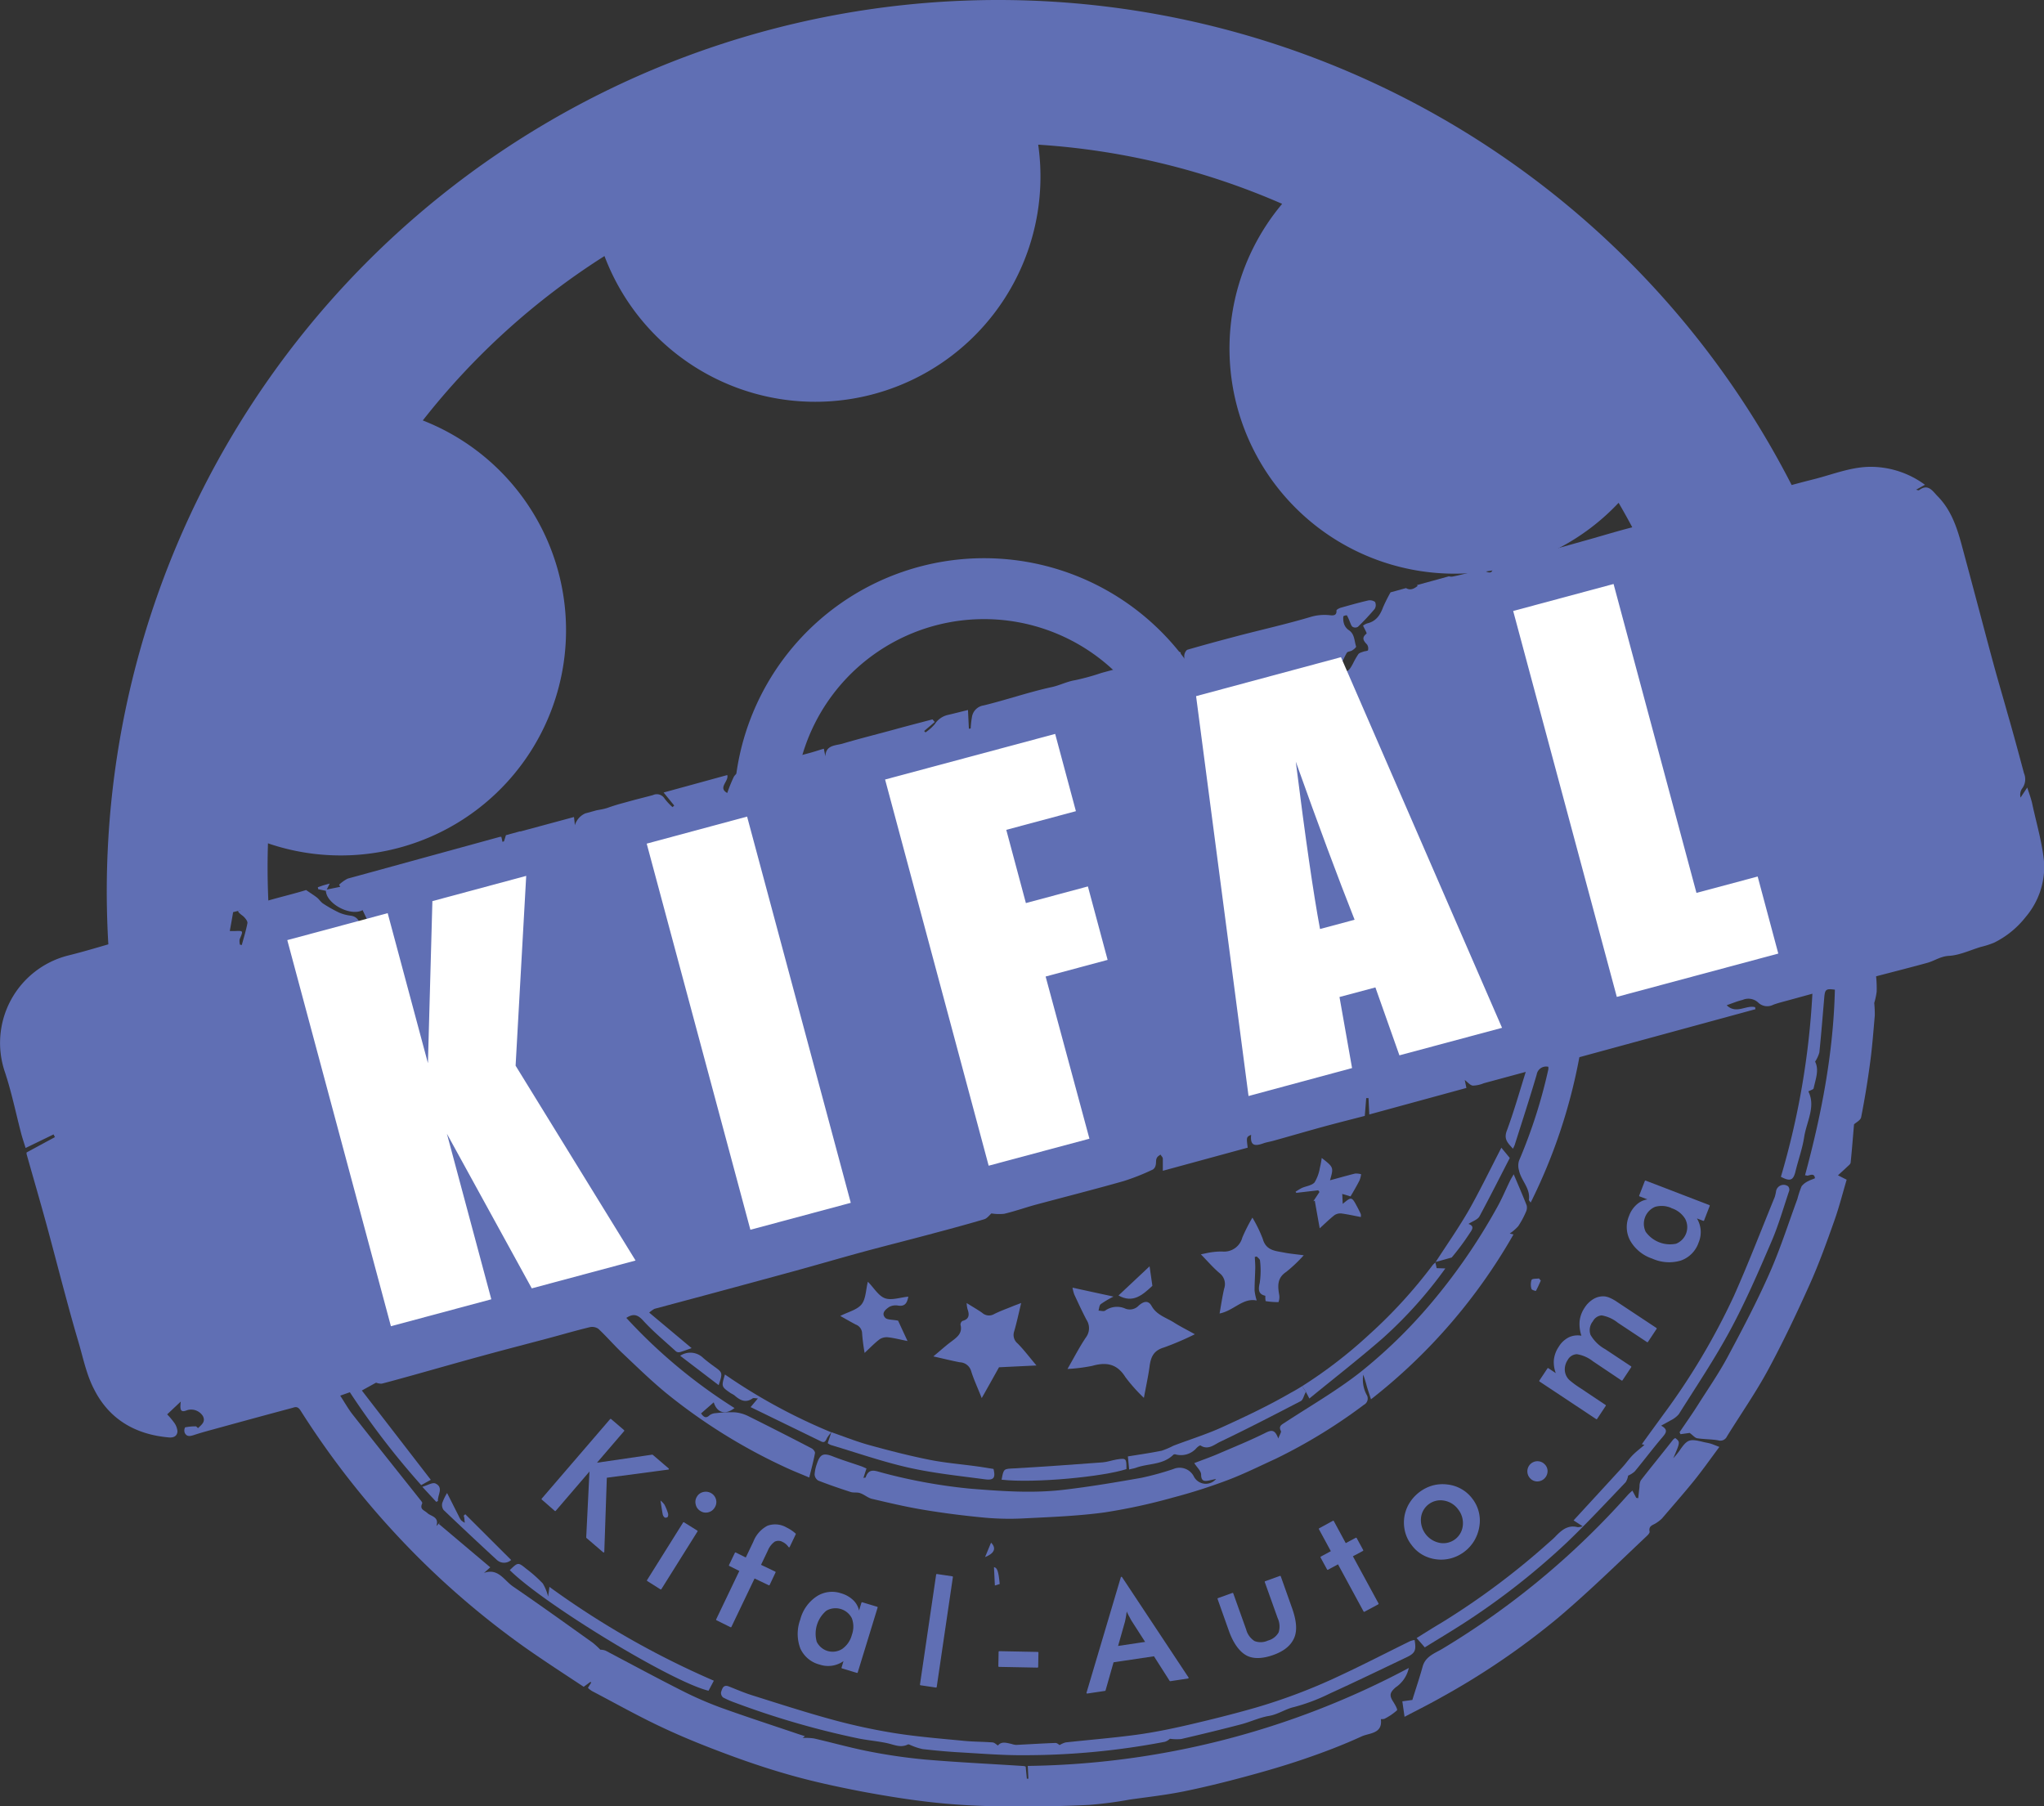 <svg id="Calque_1" data-name="Calque 1" xmlns="http://www.w3.org/2000/svg" xmlns:xlink="http://www.w3.org/1999/xlink" viewBox="0 0 385.41 340.6"><rect x="0" y="0" width="385.41" height="340.6" fill="#333333" stroke="none"/><defs><clipPath id="clip-path" transform="translate(-102.58 -89.19)"><polygon points="448.86 177.8 115.28 269.38 79.8 256.71 61.51 318.3 102.41 384.23 110.11 480.94 293.44 467.47 502.75 401.07 501.3 308.68 499.38 240.83 493.12 186.46 466.66 163.37 448.86 177.8" style="fill:none"/></clipPath></defs><title>لوغو ديال الفقيه</title><path d="M357.06,224a8.22,8.22,0,1,1-10-5.92A8.22,8.22,0,0,1,357.06,224Z" transform="translate(-102.58 -89.19)" style="fill:#606fb4"/><path d="M237.8,254.54a8.22,8.22,0,1,1-10-5.93A8.21,8.21,0,0,1,237.8,254.54Z" transform="translate(-102.58 -89.19)" style="fill:#606fb4"/><path d="M147,261.07a56.75,56.75,0,0,1,6.22-1.19q-.3-5.87-.11-11.68l.19.08a42.47,42.47,0,0,0,29-79.81h0a136.31,136.31,0,0,1,34.26-31,42.47,42.47,0,0,0,81.78-21,136.44,136.44,0,0,1,46,11.16A42.45,42.45,0,0,0,407.78,184q2.73,4.68,5.11,9.62a56.59,56.59,0,0,1,6-1.95,55.64,55.64,0,0,1,26.55-.28l0,0a168.09,168.09,0,0,0-321.94,82.14h0A55.78,55.78,0,0,1,147,261.07Z" transform="translate(-102.58 -89.19)" style="fill:#606fb4"/><path d="M261.81,265.78a35.71,35.71,0,1,1,61-15.63L335,247a47.17,47.17,0,1,0-85.37,21.86Z" transform="translate(-102.58 -89.19)" style="fill:#606fb4"/><g style="clip-path:url(#clip-path)"><path d="M485.77,240.75c-.22-1-.6-2-.94-3.06l-1.26,1.89a2.11,2.11,0,0,1,.27-1.67,2.89,2.89,0,0,0,.38-2.9c-1-3.74-2-7.47-3.08-11.19-.86-3.09-1.78-6.16-2.62-9.25-1.15-4.21-2.25-8.43-3.38-12.65q-1.33-5-2.68-10c-.9-3.33-2-6.57-4.48-9.11-1-1-1.79-2.5-3.55-1.19-.07.05-.24,0-.55-.09l1.66-.93a17.3,17.3,0,0,0-9.83-3.38c-3.92-.1-7.51,1.44-11.22,2.36-4.22,1.06-8.4,2.28-12.46,3.4-3.37-4.67-6.57-9.3-10-13.76a122.41,122.41,0,0,0-10.93-12.5l-2.67.51-.09-.4,2.07-.88A163.3,163.3,0,0,0,374,128.11l-1.71,2.66-.3-.22a17.85,17.85,0,0,1,.95-2c.43-.71.12-1.06-.47-1.37-2-1-3.9-2.09-5.89-3a136,136,0,0,0-21.86-8.74c-6.49-1.83-13-3.54-19.59-5.06a85,85,0,0,0-10.44-1.53c-5.28-.52-10.58-1-15.88-1.21-4.46-.15-8.95.14-13.42.28a2.84,2.84,0,0,0-1.09.51,11.67,11.67,0,0,0-2.44-.3,170.56,170.56,0,0,0-24.19,3.94c-.71.16-1.29.86-2,1-1,.25-2.16.1-3.17.4-3.92,1.16-7.81,2.41-11.7,3.68a2.11,2.11,0,0,0-1.22,1,3.42,3.42,0,0,0-.07,1.69c.13,1.28.32,2.55.49,3.83-1.27-1.59-1.3-3.51-1.59-5.63a160.21,160.21,0,0,0-54.61,34.35,159.37,159.37,0,0,0-21.18,24.91A163.18,163.18,0,0,0,147,205.71a165.34,165.34,0,0,0-9.71,31.1c.65.18,1.25.33,1.83.51s1.39.22,1.54.57c.78,1.78,2.6,1.36,3.89,2.27a154.55,154.55,0,0,1,14-40.84l-2.37-1.62c.09-.21.19-.41.28-.62l2.89.59a.85.85,0,0,0,.18-.21c2.27-3.94,4.37-8,6.85-11.81a150.66,150.66,0,0,1,24.83-29.59c2.07-1.88,4.16-3.73,6.32-5.51s4.41-3.57,6.71-5.22a72.62,72.62,0,0,1,6.58-4.69c5.46-3,10.79-6.27,16.29-9.19a116.19,116.19,0,0,1,11-5c3.58-1.45,7.24-2.73,10.92-3.89s7.63-2.18,11.54-3.27l-2.26-1.86.72-1.71a20.6,20.6,0,0,0,1.81,1.75,5.55,5.55,0,0,0,2.23,1.25,9.35,9.35,0,0,0,2.76-.42c3.92-.66,7.82-1.54,11.78-1.91,5.68-.52,11.4-.72,17.11-1a104.91,104.91,0,0,1,19.64,1.16c5,.74,10,1.43,14.84,2.61,6.07,1.46,12.11,3.15,18,5.2a130.15,130.15,0,0,1,20.46,9.18c.66.36,1.41,1,2,.9s.93-1,1.38-1.62l.3,0-.34,2.45c1.25.75,2.59,1.49,3.86,2.33,4,2.63,7.86,5.3,11.81,7.92a2.1,2.1,0,0,0,1.37.12c.89-.15,2.64,1.13,2.23,1.71-.57.79,0,1,.38,1.25a149.21,149.21,0,0,1,18.36,17.09c1.21,1.33,2.45,2.66,3.52,4.1s2.32,2.4,3.25,3.83c1.33,2,2.92,3.89,4.34,5.87,1.27,1.78,2.45,3.62,3.69,5.45l-1.91.84c.5.1.64.12.76.16s.19.12.06,0c-1.48.21-3.07.51-4.66.64-1.31.11-2.34.91-3.67,1.15-4.4.81-8.69,2.22-13,3.41L384.07,196c0,1.06-.35,1.34-1.19,1a3,3,0,0,0-1.53-.2c-1.66.32-3.28.81-4.94,1.12a1.73,1.73,0,0,1-1.31-.43c-1.25-1.25-2.35-2.66-3.64-3.87-2.59-2.45-5.19-4.9-7.92-7.19a104.26,104.26,0,0,0-23.43-14.77c-2.22-1-4.49-1.94-6.73-2.91l-.26.31,3.4,5.52-.23.15c-1.22-1.49-2.44-3-3.9-4.78-.73,1.32-1.24,2.26-1.86,3.39a102.85,102.85,0,0,1,39.36,26.33c-1,.82-1.83.9-2.67,0-.7-.77-1.47-1.48-2.14-2.14-2,1.27-.95,2.42-.22,3.21a29.93,29.93,0,0,0-1.48,2.93c-.55,1.48-1.31,2.68-3,3.07a3.25,3.25,0,0,0-.79.42c.28.61.76,1.42.66,1.51-1,.79-.56,1.37.1,2.06a1.35,1.35,0,0,1,.18,1.07c-.05.15-.58.16-.88.27s-.76.22-.95.48a14.68,14.68,0,0,0-1,1.75c-.88,1.66-1.2,1.78-2.66,1.05.49-1,.93-2.08,1.49-3.06.14-.25.67-.25,1-.45s.8-.59.75-.75c-.36-1.1-.25-2.42-1.48-3.15a2.34,2.34,0,0,1-.81-1.17,3.3,3.3,0,0,1-.11-1.37,1.06,1.06,0,0,1,.67-.17,9.5,9.5,0,0,1,.55,1.21c.15.33.26.76.52.95a1,1,0,0,0,1,0,43.74,43.74,0,0,0,3.16-3.37,1.38,1.38,0,0,0,.07-1.33,1.65,1.65,0,0,0-1.35-.26c-1.72.4-3.42.88-5.12,1.36-.3.09-.81.36-.8.52.08,1-.67.95-1.24.89a9.13,9.13,0,0,0-3.76.36c-4.39,1.3-8.87,2.31-13.3,3.46-3.27.86-6.54,1.74-9.78,2.68-.31.09-.63.77-.62,1.16a14.68,14.68,0,0,1-1.26,6.33c-.44-3.17-2.62-2.37-4.47-2.59,3.27.25,5.22-.89,5.05-4.4-.07,0-.26-.11-.41-.07-3.22.87-6.43,1.76-9.65,2.64-1.63.45-3.27.87-4.9,1.32a43.62,43.62,0,0,1-4.94,1.36c-1.56.25-2.94,1-4.49,1.32-4.3.94-8.48,2.4-12.76,3.44a2.6,2.6,0,0,0-2.19,2.12,17.12,17.12,0,0,0-.25,2.22l-.34.06-.17-3.54c-1.38.34-2.58.65-3.79.93a4,4,0,0,0-2.47,1.74,9.14,9.14,0,0,1-1.76,1.56l-.24-.27,2-1.7c-.14-.16-.29-.32-.43-.49-2.09.55-4.17,1.09-6.25,1.65-3.57,1-7.16,1.87-10.7,2.92-1.3.39-3.18.22-3.25,2.41-.09-.46-.18-.91-.29-1.45-1,.29-1.8.57-2.66.8-4.33,1.16-8.68,2.29-13,3.49a2.37,2.37,0,0,0-1.31,1,29.08,29.08,0,0,0-1.24,3.06c-1.84-1,.35-2.2,0-3.38l-12,3.29,2,2.46-.32.3a11.78,11.78,0,0,1-1.49-1.6,1.71,1.71,0,0,0-2.21-.67c-2.84.77-5.72,1.4-8.49,2.38-2.19.78-5.18.25-6.24,3.31,0-.46-.09-.93-.15-1.56l-10.15,2.74c.5-1.74,1-3.21,1.31-4.72a18.44,18.44,0,0,0-.07-2,3.76,3.76,0,0,1,.56-1.55c.25-.4.85-.63,1-1a91.29,91.29,0,0,1,7.23-15.92c.61-1,1.18-2.11,1.77-3.17l-.21-.18-.64.31c.21-.68.55-1.38,1-1.53,1.93-.57,2-2.49,3-3.71-1.84,1.11-3.87,1.77-5.09,3.84a99,99,0,0,0-8.72,18.22c-1.5,4.37-2.79,8.82-4.18,13.23,0,.05-.15.06-.3.12-.07-.33-.14-.65-.21-.95l-1.21.06c1.11-3.74,2.13-7.36,3.29-11a1.79,1.79,0,0,0-.57-2,1.85,1.85,0,0,0-2.13-.66c-1,.29-2.25.15-2.62,1.62-1.06,4.17-2.25,8.3-3.24,12.49a2,2,0,0,1-1.67,1.66c-3.65,1-7.3,2-10.95,3-3.26.88-6.54,1.72-9.78,2.67a6.82,6.82,0,0,0-1.71,1.2l.22.39-2.55.52c.21-.42.35-.7.61-1.24l-2.29.8.07.37,1.45.31c.12,2.49,4.68,4.86,6.92,3.64l1.27,2.66-1.53.86c-.23-1.06-.46-2.27-2-2.48a8,8,0,0,1-2.16-.57,25.82,25.82,0,0,1-3-1.69c-.47-.3-.78-.84-1.23-1.19s-1.15-.79-2-1.38c-4,1.24-8.5,2.06-12.86,4,.34.53.81.73,1.14,1.07s.72.84.65,1.19c-.26,1.38-.69,2.74-1.06,4.11l-.36-.08a4.78,4.78,0,0,1-.07-.65,1.28,1.28,0,0,1,.09-.51c.62-1.46.62-1.46-.92-1.4-.26,0-.51,0-1,0,.14-.81.28-1.52.4-2.23s.25-1.37.3-2-.07-1.62,0-2.41c.44-3.89.76-7.8,1.44-11.64,1-5.47,2.09-10.92,3.39-16.31a127.73,127.73,0,0,1,8.1-22.77,151.44,151.44,0,0,1,17.06-28.7A145.65,145.65,0,0,1,195,158.3c4-3.61,8.36-6.84,12.56-10.25a3,3,0,0,0,.55-3.36c-3.26,2.58-6.53,5.12-9.75,7.72a143.46,143.46,0,0,0-22.63,23.38,152,152,0,0,0-14.19,22A9.94,9.94,0,0,0,161,200c-.21.14-.7.28-.87.59a32.44,32.44,0,0,0-1.75,3.61c-2.48,6.25-5.11,12.45-7.32,18.81-1.62,4.68-2.65,9.56-4,14.35a8,8,0,0,0,.51,4.81c-1.29-.49-1.51.15-1.63,1.18-.33,2.83-.84,5.64-1.15,8.47-.34,3.23-.55,6.47-.82,9.7l-2,.66c.14-2.18.28-4.15.4-6.12.07-1.23,0-2.48.18-3.68.55-3.6,1.22-7.17,1.8-10.77a1,1,0,0,0-.4-.83c-.27-.09-.66.12-1,.26s-.31.29-.75.74c.2-.76.29-1.14.41-1.58l-3.17-1.62a2.4,2.4,0,0,0-.38-.12c-1.58-.51-2.22-.06-2.42,1.57s-.49,3.26-.69,4.9c-.49,3.89-1,7.77-1.4,11.67-.2,2.13-.13,4.29-.15,6.43a1.33,1.33,0,0,1-1.17,1.5q-3.1.72-6.17,1.57c-3.93,1.08-7.82,2.33-11.77,3.3a17,17,0,0,0-11.83,21.81c1.29,3.83,2.09,7.82,3.12,11.74.24.9.54,1.79.83,2.71l5.27-2.56c.08.17.17.34.26.51l-5.34,2.89a.9.9,0,0,0,0,.33c1.24,4.41,2.53,8.81,3.74,13.24s2.28,8.6,3.44,12.9c.82,3.05,1.65,6.1,2.55,9.12s1.53,6.28,3,9.09c2.86,5.66,7.81,8.52,14.11,9.06.91.08,1.57-.28,1.6-1.17a3.2,3.2,0,0,0-.64-1.64,13.82,13.82,0,0,0-1.3-1.54l2.57-2.42c-.23,1.79.07,2.09,1.23,1.62a2.62,2.62,0,0,1,2.93,1.11c.56,1.07-.21,1.62-.91,2.28-.18-.14-.31-.34-.44-.33a9.7,9.7,0,0,0-2,.19,1.33,1.33,0,0,0-.08,1c.4.86,1.08.66,1.83.42,1.39-.46,2.81-.83,4.23-1.22q7.08-1.95,14.17-3.85c.52-.14,1-.43,1.57.4a160.51,160.51,0,0,0,17.66,23,157.29,157.29,0,0,0,24.71,21.75c3.65,2.57,7.41,5,11.07,7.42l1.27-.93.15.14c-.2.31-.4.62-.62,1a4.89,4.89,0,0,0,.76.59c4.43,2.32,8.79,4.78,13.31,6.89,4.24,2,8.61,3.72,13,5.34,4,1.47,8.05,2.8,12.16,3.92s8.28,2,12.47,2.81c4.56.85,9.14,1.59,13.74,2.08,4.22.45,8.47.66,12.71.71,5.47.06,11,0,16.41-.28a74.85,74.85,0,0,0,7.58-1c3.31-.47,6.65-.84,9.93-1.49,3.93-.79,7.83-1.75,11.7-2.79s7.63-2.13,11.37-3.41,7.27-2.63,10.78-4.24c1.43-.65,3.95-.46,3.59-3.24.3,0,.56,0,.73-.09a10.93,10.93,0,0,0,2.31-1.57c.16-.17-.39-1.12-.72-1.64-.75-1.16-.65-1.72.48-2.7a5.93,5.93,0,0,0,2.47-3.65,156.82,156.82,0,0,1-71.85,18.47l.12,2.41-.29,0c-.07-.76-.15-1.52-.22-2.28a1.29,1.29,0,0,0-.39-.11c-6.15-.4-12.31-.69-18.45-1.21a104.85,104.85,0,0,1-10.58-1.52c-3.53-.68-7-1.67-10.5-2.47a11.68,11.68,0,0,0-2.14-.1l.43-.33-1.14-.36c-4.89-1.66-9.8-3.25-14.66-5a68.6,68.6,0,0,1-7.41-3.23c-4.82-2.44-9.57-5-14.36-7.53a2.66,2.66,0,0,0-1-.18,16.28,16.28,0,0,0-1.41-1.3c-5-3.57-10-7.16-15.08-10.64-1.64-1.12-2.77-3.51-5.45-2.54.37-.32.73-.65,1.18-1.06l-9.68-8.17.25-.37-.72.76c.55-1.76-1-1.81-1.68-2.43s-1.52-.7-1-1.85c.08-.17-.3-.58-.51-.85-4.2-5.29-8.42-10.57-12.59-15.88-.87-1.11-1.56-2.36-2.36-3.58l1.82-.64A148.93,148.93,0,0,0,182,369.23l1.81-1-13-16.84,2.68-1.48a2.72,2.72,0,0,0,1.07.19c2.07-.53,4.12-1.11,6.18-1.68,4.33-1.21,8.65-2.45,13-3.63,4.08-1.12,8.17-2.17,12.26-3.26,2.58-.69,5.14-1.44,7.74-2.07a2.09,2.09,0,0,1,1.67.3c1.59,1.49,3,3.15,4.59,4.64,2.7,2.55,5.36,5.15,8.22,7.5a106.36,106.36,0,0,0,22.5,14c1.43.67,2.9,1.24,4.45,1.9.41-1.68.81-3.13,1.08-4.6.05-.27-.34-.76-.65-.91q-5.94-3.09-11.93-6.07a7.06,7.06,0,0,0-2.57-.72,23.37,23.37,0,0,0-3.54.16,2.15,2.15,0,0,0-1.19.4c-.66.63-1.08.39-1.6-.35l2.39-2.09c.62,2,2.19,2.43,3.92,1.08a100.07,100.07,0,0,1-20.4-17c1.27-.83,2.1-.67,3.15.48,1.91,2.1,4.12,3.92,6.22,5.84a.86.86,0,0,0,.7.14c.66-.18,1.3-.43,2.24-.76l-8-6.7a5.86,5.86,0,0,1,1-.71l10-2.68q8.32-2.24,16.63-4.51c4.29-1.18,8.56-2.43,12.86-3.6,4-1.08,8-2.08,12-3.15,3.57-.95,7.14-1.9,10.68-2.95.57-.17,1-.8,1.36-1.1a9.19,9.19,0,0,0,2.4.07c2-.47,3.93-1.16,5.9-1.7,5.55-1.49,11.12-2.9,16.64-4.47A42.26,42.26,0,0,0,320,309.7a1.31,1.31,0,0,0,.49-.81c.12-.43,0-.92.2-1.32s.46-.45.7-.67c.15.25.43.49.45.75,0,.69,0,1.39,0,2.31l16-4.36c-.25-2-.25-2,.65-2.43-.18,1.85.44,2.28,2.26,1.63.63-.23,1.3-.32,1.94-.5,3.13-.87,6.24-1.78,9.37-2.64,2.65-.72,5.31-1.39,7.86-2.05.1-1.26.19-2.31.27-3.36l.43,0,.15,3.09,18.31-5c-.13-.64-.23-1.12-.31-1.5.52.38,1,1,1.53,1.06a5.8,5.8,0,0,0,2.06-.45l7.91-2.14c-1.25,4-2.27,7.6-3.58,11.12-.61,1.63.26,2.33,1.16,3.36a5,5,0,0,0,.33-.68c1.4-4.42,2.84-8.83,4.15-13.28a1.8,1.8,0,0,1,2.2-1.48,2.91,2.91,0,0,1,0,.48A97.89,97.89,0,0,1,389,308.06a3.19,3.19,0,0,0,0,1.84c.4,1.92,2.19,3.37,1.86,5.54,0,.12.17.27.34.51a103.77,103.77,0,0,0,9.18-27.41l33.2-9.05-.06-.38c-1.68-.46-3.58,1.39-5.36-.37,1.15-.4,2.05-.78,3-1a2.72,2.72,0,0,1,2.89.45,2.45,2.45,0,0,0,2.89.46c1-.37,2.05-.61,3.08-.9l4.3-1.18a149.67,149.67,0,0,1-5.94,34.52c1.75.94,2.34.67,2.75-1,.52-2.16,1.29-4.26,1.63-6.44.44-2.93,2.24-5.76.8-8.66.42-.23,1-.37,1-.61.36-1.71,1.07-3.44.27-5a6.3,6.3,0,0,0,.8-1.72c.36-3.46.63-6.94.93-10.4.13-1.52.35-1.68,2-1.45-.28,11.91-2.52,23.51-5.63,35,.29,0,.43.1.54.06.58-.16,1.21-.42,1.33.46,0,.12-.81.31-1.2.55a3.42,3.42,0,0,0-1.32,1,18.58,18.58,0,0,0-.79,2.39c-1.74,4.73-3.27,9.56-5.32,14.15-2.37,5.35-5.11,10.56-7.88,15.72-1.67,3.1-3.68,6-5.58,9-1.1,1.74-2.29,3.42-3.44,5.12l.18.37,1.73-.24c.6.44,1,.93,1.39,1,1.32.21,2.68.17,4,.4a1.37,1.37,0,0,0,1.64-.74c2.58-4.17,5.4-8.21,7.73-12.51,2.83-5.23,5.39-10.63,7.83-16.06,1.78-3.95,3.23-8,4.69-12.12.9-2.53,1.56-5.15,2.32-7.72l-1.64-.83c.66-.6,1.22-1.1,1.76-1.62.24-.23.6-.49.63-.77.25-2.39.43-4.79.64-7.22.37-.35,1.23-.77,1.34-1.33.67-3.4,1.23-6.83,1.69-10.27.4-2.94.62-5.91.88-8.87a20.17,20.17,0,0,0-.1-2.41,13.16,13.16,0,0,0,.46-2.15,22,22,0,0,0-.11-2.88c3.32-.87,6.49-1.67,9.65-2.54,1.37-.38,2.49-1.23,4.08-1.32,2-.11,4-1.07,6-1.68a16.58,16.58,0,0,0,2.53-.81,17.2,17.2,0,0,0,5.93-4.82,14.67,14.67,0,0,0,3.5-10.21C487.68,248.13,486.56,244.45,485.77,240.75Z" transform="translate(-102.58 -89.19)" style="fill:#606fb4"/><path d="M256.86,368.37c2,.79,4.07,1.49,6.13,2.16.57.18,1.25,0,1.82.23.76.26,1.42.88,2.19,1.06,3.28.77,6.57,1.55,9.89,2.09,3.78.63,7.58,1.1,11.39,1.46a51.48,51.48,0,0,0,7.24.14c5.09-.26,10.21-.44,15.25-1.12a108.74,108.74,0,0,0,12.93-2.8,103.19,103.19,0,0,0,10.41-3.32c3.06-1.16,6-2.63,9-4a101.55,101.55,0,0,0,16.64-10.18,1.33,1.33,0,0,0,.52-1.89,6.09,6.09,0,0,1-.64-3.79,22.69,22.69,0,0,1,.67,2.18c.22.75.47,1.49.79,2.46a106.08,106.08,0,0,0,26.87-31.09l-.71-.17a8.65,8.65,0,0,0,1.6-1.38,16.4,16.4,0,0,0,1.46-2.71,1.83,1.83,0,0,0,.13-1.23c-.76-1.93-1.59-3.83-2.44-5.85-.25.44-.49.81-.68,1.2-.84,1.72-1.57,3.49-2.51,5.14a112,112,0,0,1-12.52,18.13A95.19,95.19,0,0,1,359,348c-4.45,3.48-9.39,6.32-14.14,9.43-.6.4-1.25.65-.76,1.6.11.22-.22.67-.49,1.41-.6-1.6-1.18-1.69-2.37-1.09-2.93,1.47-6,2.7-9,4-1.51.64-3.07,1.19-4.47,1.73.5.8,1.27,1.47,1.29,2.15,0,1.28.61,1.32,1.53,1.12l1.3-.29a2.53,2.53,0,0,1-4.21-.47,3,3,0,0,0-3.86-1.39,54.25,54.25,0,0,1-6.05,1.66c-4.89.86-9.79,1.69-14.71,2.26-5.84.68-11.69.25-17.54-.22A101.77,101.77,0,0,1,269,366.91c-1.37-.35-2.59-1-3.21.9,0,0-.15,0-.41.07.2-.6.36-1.12.58-1.78-.41-.18-.73-.34-1.06-.45-1.76-.61-3.54-1.15-5.27-1.83s-2.4-.49-3,1.34a7.18,7.18,0,0,0-.45,2.07A1.45,1.45,0,0,0,256.86,368.37Z" transform="translate(-102.58 -89.19)" style="fill:#606fb4"/><path d="M423.72,361.09c-2.62-.65-3-.49-4.52,1.73a15.46,15.46,0,0,1-1.11,1.34c1.32-3.06,1.32-3.06.37-3.81a1.9,1.9,0,0,0-.4.3c-2,2.56-4.09,5.1-6.1,7.69a2.67,2.67,0,0,0-.24,1.21c-.09.71-.16,1.42-.24,2.14l-.37-.05-.73-1.37a10.4,10.4,0,0,0-.87.82,150.51,150.51,0,0,1-34.95,29c-1.38.83-3.2,1.41-3.73,3.35-.6,2.18-1.33,4.31-1.94,6.3L367,410c.14,1,.26,1.84.42,2.92,2.45-1.29,4.77-2.44,7-3.71a141.49,141.49,0,0,0,21.89-14.91c5.67-4.8,11-10,16.4-15.11.37-.35,1-.88.91-1.21-.22-1.11.64-1.19,1.21-1.58a6.57,6.57,0,0,0,1.13-.88c2-2.34,4.05-4.67,6-7.07,1.66-2.06,3.18-4.22,4.82-6.42-.67-.25-1.15-.47-1.65-.62S424.19,361.21,423.72,361.09Z" transform="translate(-102.58 -89.19)" style="fill:#606fb4"/><path d="M240,407.19c-1.07-.41-1.24.46-1.46,1.08a1.13,1.13,0,0,0,.38,1,16.64,16.64,0,0,0,2.3,1A158,158,0,0,0,264.44,417c1.78.36,3.6.5,5.37.88,1.32.28,2.57.95,3.95.26.16-.09.47.12.71.2a11.12,11.12,0,0,0,2.1.67c2.31.26,4.62.48,6.93.61,4.06.23,8.12.57,12.18.54a140.81,140.81,0,0,0,26.55-2.53,2.56,2.56,0,0,0,.95-.57,9.11,9.11,0,0,0,2.12.05c3.78-.88,7.54-1.79,11.29-2.77,1.76-.46,3.45-1.28,5.23-1.58s3.08-1.3,4.76-1.68a35.72,35.72,0,0,0,6.7-2.53c4.87-2.22,9.69-4.55,14.53-6.86,1.61-.77,1.84-1.3,1.5-3.26a4.23,4.23,0,0,0-.88.24c-4.42,2.17-8.79,4.43-13.25,6.51a107.76,107.76,0,0,1-15.79,6c-4.28,1.23-8.6,2.3-12.94,3.31-3.17.73-6.38,1.38-9.6,1.82-4.44.6-8.9.95-13.35,1.44a4.59,4.59,0,0,0-1.12.5c-.16-.09-.48-.41-.78-.4-2.49.09-5,.25-7.45.37a3.71,3.71,0,0,1-.85-.19c-.92-.19-1.87-.54-2.55.3-.32-.19-.65-.55-1-.58-1.77-.14-3.57-.12-5.34-.29-4.35-.42-8.72-.77-13-1.44a112,112,0,0,1-11.61-2.49c-5.09-1.38-10.11-3-15.15-4.59C243,408.44,241.52,407.79,240,407.19Z" transform="translate(-102.58 -89.19)" style="fill:#606fb4"/><path d="M369.69,398.07c.55.62,1,1.12,1.54,1.76,2.38-1.47,4.94-3,7.42-4.6A136.54,136.54,0,0,0,398,380.07c3.83-3.66,7.43-7.54,11.1-11.37a3.17,3.17,0,0,0,.47-1.26,4.51,4.51,0,0,0,1.26-.8c1.78-2.15,3.46-4.39,5.27-6.51.7-.81,1-1.4-.3-2.11.75-.42,1.29-.7,1.8-1a4.76,4.76,0,0,0,1.53-1.16c3.29-5.24,6.76-10.4,9.69-15.84s5.33-11,7.76-16.66c1.35-3.12,2.28-6.42,3.37-9.65a.93.93,0,0,0-.22-.83,1.44,1.44,0,0,0-2.27,1,9.18,9.18,0,0,1-.23,1c-2.57,6.27-5,12.62-7.76,18.79A128.31,128.31,0,0,1,416.16,356c-1.32,1.83-2.67,3.65-4,5.52l.49.13c-.7.61-1.51,1.21-2.2,1.91s-1.24,1.52-1.9,2.24c-3.09,3.38-6.19,6.74-9.26,10.08L401,377a3.47,3.47,0,0,1-.93.16c-1.94-.5-3.14.66-4.32,1.88-.37.39-.79.72-1.19,1.08a141.18,141.18,0,0,1-20.18,15.06C372.79,396.12,371.23,397.11,369.69,398.07Z" transform="translate(-102.58 -89.19)" style="fill:#606fb4"/><path d="M303.86,347.33a32,32,0,0,0,4.64-.58c2.64-.75,4.69-.43,6.27,2.1a31.06,31.06,0,0,0,3.5,3.93c.4-2.2.82-4.06,1.07-5.94s.82-3,2.73-3.57a54.44,54.44,0,0,0,5.81-2.49c-1.58-.88-2.85-1.51-4-2.25-1.47-.91-3.22-1.39-4.16-3.08-.56-1-1.35-1-2.41-.09a2.3,2.3,0,0,1-2.68.53,3.84,3.84,0,0,0-3.67.44c-.31.19-.83,0-1.25,0,.13-.42.14-1,.43-1.23a19,19,0,0,1,2.4-1.42L304.81,332a8.54,8.54,0,0,0,.32,1.26c.75,1.61,1.49,3.22,2.31,4.79a2.88,2.88,0,0,1-.08,3.3C306.13,343.16,305.13,345.13,303.86,347.33Z" transform="translate(-102.58 -89.19)" style="fill:#606fb4"/><path d="M373.47,328.32l1.64.05a81.24,81.24,0,0,1-11.87,13.22c-4.43,3.85-9.07,7.47-13.77,11.31l-.67-1.28-.69-1.05a87.51,87.51,0,0,0,12.69-9.78,91.78,91.78,0,0,0,11.88-13,4,4,0,0,1,.55-.53C373.31,327.58,373.39,327.94,373.47,328.32Z" transform="translate(-102.58 -89.19)" style="fill:#606fb4"/><path d="M348.11,350.57l.69,1.05a1.74,1.74,0,0,1-.13.32c-.26.5-.41,1.23-.82,1.45-5.05,2.62-10.11,5.24-15.24,7.69-1.06.5-2.22,1.61-3.66.68-.11-.07-.54.25-.75.47a3.89,3.89,0,0,1-3.85,1.24.62.62,0,0,0-.49,0c-2,2-4.74,1.63-7.09,2.49-.37.13-.77.19-1.28.32-.07-.76-.14-1.45-.24-2.46,2.15-.35,4.28-.65,6.38-1.08a14.83,14.83,0,0,0,2.19-.93c3.06-1.17,6.22-2.14,9.2-3.5,4.4-2,8.81-4.09,13-6.52C346.72,351.42,347.42,351,348.11,350.57Z" transform="translate(-102.58 -89.19)" style="fill:#606fb4"/><path d="M281.92,342.19c-1.08.8-2.07,1.71-3.35,2.77,1.92.43,3.46.82,5,1.11a2.29,2.29,0,0,1,2.12,1.64c.49,1.59,1.21,3.11,2,5.11,1.14-2,2.08-3.7,3.26-5.81l7.06-.34c-1.38-1.63-2.4-3-3.56-4.16a2.06,2.06,0,0,1-.65-2.24c.49-1.67.85-3.39,1.33-5.38-.73.28-1.18.44-1.62.62-1.18.49-2.4.91-3.54,1.5a1.91,1.91,0,0,1-2.21-.28c-.88-.61-1.82-1.15-2.91-1.83A6,6,0,0,0,285,336c.36,1,.43,1.92-.94,2.27a.83.83,0,0,0-.37.73C284.11,340.62,283,341.37,281.92,342.19Z" transform="translate(-102.58 -89.19)" style="fill:#606fb4"/><path d="M340.68,322.79a25.17,25.17,0,0,0-1.95-4,33.18,33.18,0,0,0-1.9,3.75,3.55,3.55,0,0,1-3.82,2.64,13.45,13.45,0,0,0-2,.14c-.59.08-1.17.23-2,.39,1.3,1.33,2.33,2.54,3.52,3.54a2.61,2.61,0,0,1,.87,2.94c-.35,1.53-.58,3.1-.86,4.68,2.69-.53,4.37-3,7-2.45a9.8,9.8,0,0,1-.4-1.89c0-1.44.1-2.88.13-4.32,0-.68-.06-1.36-.09-2l.37-.09c.21.25.6.49.61.75a15.8,15.8,0,0,1-.05,4.24c-.32,1.35-.21,2.13,1.06,2.42a4.84,4.84,0,0,0,.05,1,13.2,13.2,0,0,0,2.43.19,2.68,2.68,0,0,0,.15-1.25c-.29-1.7-.48-3.26,1.31-4.45a27.33,27.33,0,0,0,3.3-3.13c-1.38-.18-2.43-.28-3.46-.46C343.22,325.06,341.32,325.12,340.68,322.79Z" transform="translate(-102.58 -89.19)" style="fill:#606fb4"/><path d="M236.18,408l1-1.89a161.85,161.85,0,0,1-31-17.69c-.1.74-.17,1.28-.25,1.83a8.79,8.79,0,0,0-1-2.47A25.29,25.29,0,0,0,201.8,385c-1.53-1.25-1.55-1.23-3.1.26C205.19,391.71,229.3,406.37,236.18,408Z" transform="translate(-102.58 -89.19)" style="fill:#606fb4"/><path d="M259.23,361.66c4.88,1.46,9.71,3.15,14.66,4.27,4.72,1.06,9.56,1.56,14.36,2.2,1.74.24,2.07-.29,1.66-1.95-1.08-.17-2.11-.35-3.15-.49-3-.41-6-.65-9-1.25-3.79-.76-7.55-1.73-11.29-2.76-2.42-.67-4.76-1.61-7.13-2.43-.23.67-.45,1.35-.69,2.07A2.45,2.45,0,0,0,259.23,361.66Z" transform="translate(-102.58 -89.19)" style="fill:#606fb4"/><path d="M270.27,335.62a2.6,2.6,0,0,1,1.67-.24c1.32.2,1.69-.54,1.91-1.69-1.55.15-3.17.75-4.41.3s-2.1-2-3.22-3.11c-.39,1.55-.37,3.26-1.2,4.28s-2.54,1.42-4,2.17c1.08.61,2,1.14,2.93,1.63a1.83,1.83,0,0,1,1.19,1.71,35.2,35.2,0,0,0,.47,3.63c1.07-1,1.89-1.86,2.83-2.57a2.46,2.46,0,0,1,1.61-.37c1.15.13,2.27.43,3.65.7l-1.78-3.84c-1.08-.22-2.07-.13-2.44-.56C268.69,336.78,269.6,336.07,270.27,335.62Z" transform="translate(-102.58 -89.19)" style="fill:#606fb4"/><path d="M351.8,307.54a17.85,17.85,0,0,1-.35,1.87,7.7,7.7,0,0,1-1,2.74c-.52.59-1.59.69-2.4,1.05a11.9,11.9,0,0,0-1.18.71l.14.21,4.13-.48.24.31-1.17,1.76.28-.11c.3,1.69.6,3.38.93,5.21,1-.91,1.85-1.75,2.78-2.48a2,2,0,0,1,1.32-.32c1.2.16,2.4.43,3.65.67a1.92,1.92,0,0,0,0-.55c-.18-.41-.38-.81-.59-1.2-1.13-2.14-1.13-2.14-2.82-.73l-.09-1.88,1.56.47c.6-1,1.18-2,1.69-3a5.12,5.12,0,0,0,.31-1.18,3.45,3.45,0,0,0-1.13-.13c-1.61.4-3.21.86-4.74,1.27C354.06,309.31,354.06,309.31,351.8,307.54Z" transform="translate(-102.58 -89.19)" style="fill:#606fb4"/><path d="M291.44,368.21c6.31.7,19.24-.58,23.54-2,0-2,0-2.11-1.86-1.81-.88.15-1.74.47-2.63.54-5.53.41-11.06.82-16.61,1.13C291.83,366.18,291.83,366.06,291.44,368.21Z" transform="translate(-102.58 -89.19)" style="fill:#606fb4"/><path d="M373.29,327.14l-.07,0h0l0,.06,0,0Z" transform="translate(-102.58 -89.19)" style="fill:#1d71b8"/><path d="M376.31,326.31a48.12,48.12,0,0,0,3.45-4.66c.54-.76.76-1.31-.29-1.67.76-.51,1.74-.8,2.08-1.44,2-3.72,3.92-7.52,5.71-11l-1.59-1.93c-2.09,4.06-4,8-6.12,11.76-1.93,3.35-4.16,6.53-6.26,9.78l.78-.21Z" transform="translate(-102.58 -89.19)" style="fill:#606fb4"/><path d="M257.42,361c.74.35.88-.23,1.14-.72a6.58,6.58,0,0,1,.78-1h0a106.62,106.62,0,0,1-20.07-10.91c-.68,2.29-.69,2.29,1.1,3.53a7.76,7.76,0,0,1,.69.4c1,.88,2.07,1.53,3.43.58.18-.13.54,0,1,0l-1.38,1.64Z" transform="translate(-102.58 -89.19)" style="fill:#606fb4"/><path d="M189.09,375.09c-.7-1.38-1.39-2.76-2.21-4.37a9.84,9.84,0,0,0-.91,1.89,1.62,1.62,0,0,0,.25,1.31q5,4.77,10.06,9.43a2,2,0,0,0,2.68,0l-8.65-8.63-.3.28a4.12,4.12,0,0,1,.13.47c0,.29.05.58.08.86a3.25,3.25,0,0,1-.68-.46A3.84,3.84,0,0,1,189.09,375.09Z" transform="translate(-102.58 -89.19)" style="fill:#606fb4"/><path d="M235.17,345.25a3.45,3.45,0,0,0-4.34-.41l7.26,5.54c.78-2.37.77-2.36-.92-3.57C236.48,346.31,235.81,345.8,235.17,345.25Z" transform="translate(-102.58 -89.19)" style="fill:#606fb4"/><path d="M319.87,331.65c-.12-.81-.29-2-.53-3.68l-5.86,5.5C316.19,335,318,333.39,319.87,331.65Z" transform="translate(-102.58 -89.19)" style="fill:#606fb4"/><path d="M182.21,369.55l2.63,2.84.32-.16c-.12-1.13,1.15-2.53-.47-3.31C184.15,368.66,183.18,369.28,182.21,369.55Z" transform="translate(-102.58 -89.19)" style="fill:#606fb4"/><path d="M392.18,332.61c.35-.63.63-1.29.93-1.95l-.35-.4c-.49.08-1.27,0-1.4.29a2.81,2.81,0,0,0,0,1.7C391.39,332.43,392.16,332.64,392.18,332.61Z" transform="translate(-102.58 -89.19)" style="fill:#606fb4"/><path d="M228.51,375.19a1.07,1.07,0,0,0,0-.73,9.69,9.69,0,0,0-.65-1.56,3.83,3.83,0,0,0-.74-.76c.16,1,.26,1.79.42,2.59a1,1,0,0,0,.39.62A.56.56,0,0,0,228.51,375.19Z" transform="translate(-102.58 -89.19)" style="fill:#606fb4"/><path d="M289.45,380.08c-.4,1-.77,1.84-1.13,2.72C290.12,382.1,290.48,381.1,289.45,380.08Z" transform="translate(-102.58 -89.19)" style="fill:#606fb4"/><path d="M290,384.7l.17,3.46.91-.28C290.86,385.44,290.6,384.79,290,384.7Z" transform="translate(-102.58 -89.19)" style="fill:#606fb4"/></g><path d="M201.8,254.35l-2,35.79,22.62,36.74-19.57,5.25-16-29.15,8.37,31.21-18.93,5.08-19.54-72.81,18.93-5.08,7.59,28.29.84-30.56Z" transform="translate(-102.58 -89.19)" style="fill:#fff"/><path d="M243.45,243.17,263,316l-18.93,5.08-19.55-72.81Z" transform="translate(-102.58 -89.19)" style="fill:#fff"/><path d="M269.47,236.18l32.07-8.6,3.91,14.57-13.13,3.52,3.7,13.81,11.69-3.14,3.72,13.85-11.69,3.14L308,303.91,289,309Z" transform="translate(-102.58 -89.19)" style="fill:#fff"/><path d="M355.43,213.11,385.8,283l-19.35,5.19-4.53-12.81-6.77,1.81,2.37,13.4L338,295.86l-9.89-75.4ZM358,262.62q-4.75-12-11.09-29.81,2.72,21.69,4.57,31.56Z" transform="translate(-102.58 -89.19)" style="fill:#fff"/><path d="M406.83,199.31l15.63,58.25L434,254.47,437.89,269l-30.45,8.17L387.9,204.4Z" transform="translate(-102.58 -89.19)" style="fill:#fff"/><path d="M204.82,371.86l12.9-15,2.45,2.1-5.34,6.22,10.75-1.57,3,2.57-11.7,1.55-.48,14.08-3.16-2.71.63-12.79L207.27,374Z" transform="translate(-102.58 -89.19)" style="fill:#606fb4;stroke:#606fb4;stroke-linecap:round;stroke-linejoin:round;stroke-width:0.25px"/><path d="M224.69,387.21l6.8-10.86,2.5,1.56-6.81,10.87Zm9.42-15.76a1.72,1.72,0,0,1,1.14-.8,1.85,1.85,0,0,1,1.4.23,1.8,1.8,0,0,1,.83,1.14,1.75,1.75,0,0,1-.25,1.38,1.77,1.77,0,0,1-1.15.84,1.74,1.74,0,0,1-1.38-.24,1.76,1.76,0,0,1-.82-1.16A1.74,1.74,0,0,1,234.11,371.45Z" transform="translate(-102.58 -89.19)" style="fill:#606fb4;stroke:#606fb4;stroke-linecap:round;stroke-linejoin:round;stroke-width:0.25px"/><path d="M237.73,394.6l4.42-9.24-2-1,1.11-2.31,2,1,1.48-3.1a5.6,5.6,0,0,1,2.59-2.94,4.14,4.14,0,0,1,3.5.32,7.52,7.52,0,0,1,.86.49,6.65,6.65,0,0,1,.82.63l-1.14,2.39a3.25,3.25,0,0,0-.52-.58,2.47,2.47,0,0,0-.61-.4,1.71,1.71,0,0,0-1.65-.07,4,4,0,0,0-1.36,1.77l-1.32,2.76,2.79,1.33L247.59,388l-2.79-1.33-4.42,9.24Z" transform="translate(-102.58 -89.19)" style="fill:#606fb4;stroke:#606fb4;stroke-linecap:round;stroke-linejoin:round;stroke-width:0.25px"/><path d="M264.19,404.52l-2.81-.85.48-1.59a4.88,4.88,0,0,1-4.7.87,5.33,5.33,0,0,1-3.57-3,7.66,7.66,0,0,1,0-5.32,7.35,7.35,0,0,1,3-4.28,5.18,5.18,0,0,1,4.54-.6,5.33,5.33,0,0,1,2.39,1.41,3.8,3.8,0,0,1,1,2.28l.61-2,2.81.85Zm-.87-7a4.69,4.69,0,0,0,0-3.23,3.58,3.58,0,0,0-5-1.48,5.8,5.8,0,0,0-1.86,6,3.47,3.47,0,0,0,5,1.41A4.78,4.78,0,0,0,263.32,397.52Z" transform="translate(-102.58 -89.19)" style="fill:#606fb4;stroke:#606fb4;stroke-linecap:round;stroke-linejoin:round;stroke-width:0.25px"/><path d="M276.17,406.85l3.05-20.73,2.91.43-3.05,20.73Z" transform="translate(-102.58 -89.19)" style="fill:#606fb4;stroke:#606fb4;stroke-linecap:round;stroke-linejoin:round;stroke-width:0.25px"/><path d="M291,400.67l7.26.14-.05,2.71-7.26-.14Z" transform="translate(-102.58 -89.19)" style="fill:#606fb4;stroke:#606fb4;stroke-linecap:round;stroke-linejoin:round;stroke-width:0.25px"/><path d="M323.23,406.08l-3-4.71-7.78,1.16-1.53,5.38-3.35.5,6.47-21.77,12.54,18.93Zm-10-6.37,5.48-.82-2.68-4.17q-.24-.41-.51-.93c-.18-.35-.37-.74-.56-1.18-.05.45-.1.86-.17,1.25s-.13.75-.21,1.08Z" transform="translate(-102.58 -89.19)" style="fill:#606fb4;stroke:#606fb4;stroke-linecap:round;stroke-linejoin:round;stroke-width:0.25px"/><path d="M335,389.68l2.43,6.8a3.82,3.82,0,0,0,1.63,2.26,3.33,3.33,0,0,0,2.64-.08,3.37,3.37,0,0,0,2.09-1.61,3.82,3.82,0,0,0-.18-2.78l-2.43-6.8,2.78-1,2.13,6c.82,2.31,1,4.15.4,5.53s-1.85,2.43-3.88,3.15-3.76.76-5,.06-2.37-2.22-3.2-4.55l-2.13-6Z" transform="translate(-102.58 -89.19)" style="fill:#606fb4;stroke:#606fb4;stroke-linecap:round;stroke-linejoin:round;stroke-width:0.25px"/><path d="M359.8,393l-4.88-9-2,1.08-1.23-2.26,2-1.08-2.31-4.26,2.59-1.41,2.31,4.27,2-1.07,1.23,2.26-2,1.07,4.89,9Z" transform="translate(-102.58 -89.19)" style="fill:#606fb4;stroke:#606fb4;stroke-linecap:round;stroke-linejoin:round;stroke-width:0.25px"/><path d="M368.81,380.4a6.43,6.43,0,0,1-1.18-2.44,7,7,0,0,1-.13-2.7,6.88,6.88,0,0,1,.93-2.55,7.51,7.51,0,0,1,4.32-3.29,7.05,7.05,0,0,1,2.75-.18,6.65,6.65,0,0,1,2.58.84,6.49,6.49,0,0,1,2,1.76A6.59,6.59,0,0,1,381.4,377a7.49,7.49,0,0,1-.94,2.64,7.28,7.28,0,0,1-4.3,3.27,7,7,0,0,1-2.74.19,6.89,6.89,0,0,1-2.59-.86A6.5,6.5,0,0,1,368.81,380.4Zm8.82-6.66a4.26,4.26,0,0,0-2.75-1.71,3.82,3.82,0,0,0-4.49,3.41,4.5,4.5,0,0,0,3.66,4.81,3.82,3.82,0,0,0,4.48-3.4A4.28,4.28,0,0,0,377.63,373.74Z" transform="translate(-102.58 -89.19)" style="fill:#606fb4;stroke:#606fb4;stroke-linecap:round;stroke-linejoin:round;stroke-width:0.25px"/><path d="M391.25,367.92a1.77,1.77,0,0,1-.55-1.26,1.78,1.78,0,0,1,1.76-1.81,1.75,1.75,0,0,1,1.27.52,1.68,1.68,0,0,1,.53,1.23,1.83,1.83,0,0,1-1.76,1.81A1.68,1.68,0,0,1,391.25,367.92Z" transform="translate(-102.58 -89.19)" style="fill:#606fb4;stroke:#606fb4;stroke-linecap:round;stroke-linejoin:round;stroke-width:0.25px"/><path d="M405.25,354.22l-1.63,2.46-10.68-7.09,1.53-2.3,1.74,1.16a5.8,5.8,0,0,1-.52-2.75,5.36,5.36,0,0,1,.94-2.54,4.5,4.5,0,0,1,1.91-1.73,3.84,3.84,0,0,1,2.42-.2,6.76,6.76,0,0,1-.41-2.87,5.48,5.48,0,0,1,.93-2.52,4.89,4.89,0,0,1,1.62-1.59,3.46,3.46,0,0,1,1.95-.49,3.25,3.25,0,0,1,1,.26,8.69,8.69,0,0,1,1.45.82l.86.57,6.48,4.29-1.63,2.46-5.49-3.64a6.83,6.83,0,0,0-3.13-1.42,2.19,2.19,0,0,0-1.77,1.18,2.76,2.76,0,0,0-.45,2.67,7.28,7.28,0,0,0,2.81,2.75l4.87,3.23-1.64,2.47L403,345.77a6.66,6.66,0,0,0-3.07-1.35,2.18,2.18,0,0,0-1.86,1.15,3.34,3.34,0,0,0-.55,1.54,2.94,2.94,0,0,0,.27,1.55,3,3,0,0,0,.7.92,18,18,0,0,0,1.94,1.42Z" transform="translate(-102.58 -89.19)" style="fill:#606fb4;stroke:#606fb4;stroke-linecap:round;stroke-linejoin:round;stroke-width:0.25px"/><path d="M424.84,316.54l-1.06,2.74-1.55-.59a4.88,4.88,0,0,1,.52,4.75,5.32,5.32,0,0,1-3.28,3.33,7.61,7.61,0,0,1-5.31-.37,7.36,7.36,0,0,1-4.05-3.27,5.22,5.22,0,0,1-.26-4.58,5.15,5.15,0,0,1,1.58-2.27,3.82,3.82,0,0,1,2.35-.85l-2-.76,1.06-2.74Zm-7,.35a4.67,4.67,0,0,0-3.22-.25,3.59,3.59,0,0,0-1.84,4.89,5.77,5.77,0,0,0,5.88,2.3,3.49,3.49,0,0,0,1.78-4.87A4.81,4.81,0,0,0,417.79,316.89Z" transform="translate(-102.58 -89.19)" style="fill:#606fb4;stroke:#606fb4;stroke-linecap:round;stroke-linejoin:round;stroke-width:0.25px"/></svg>